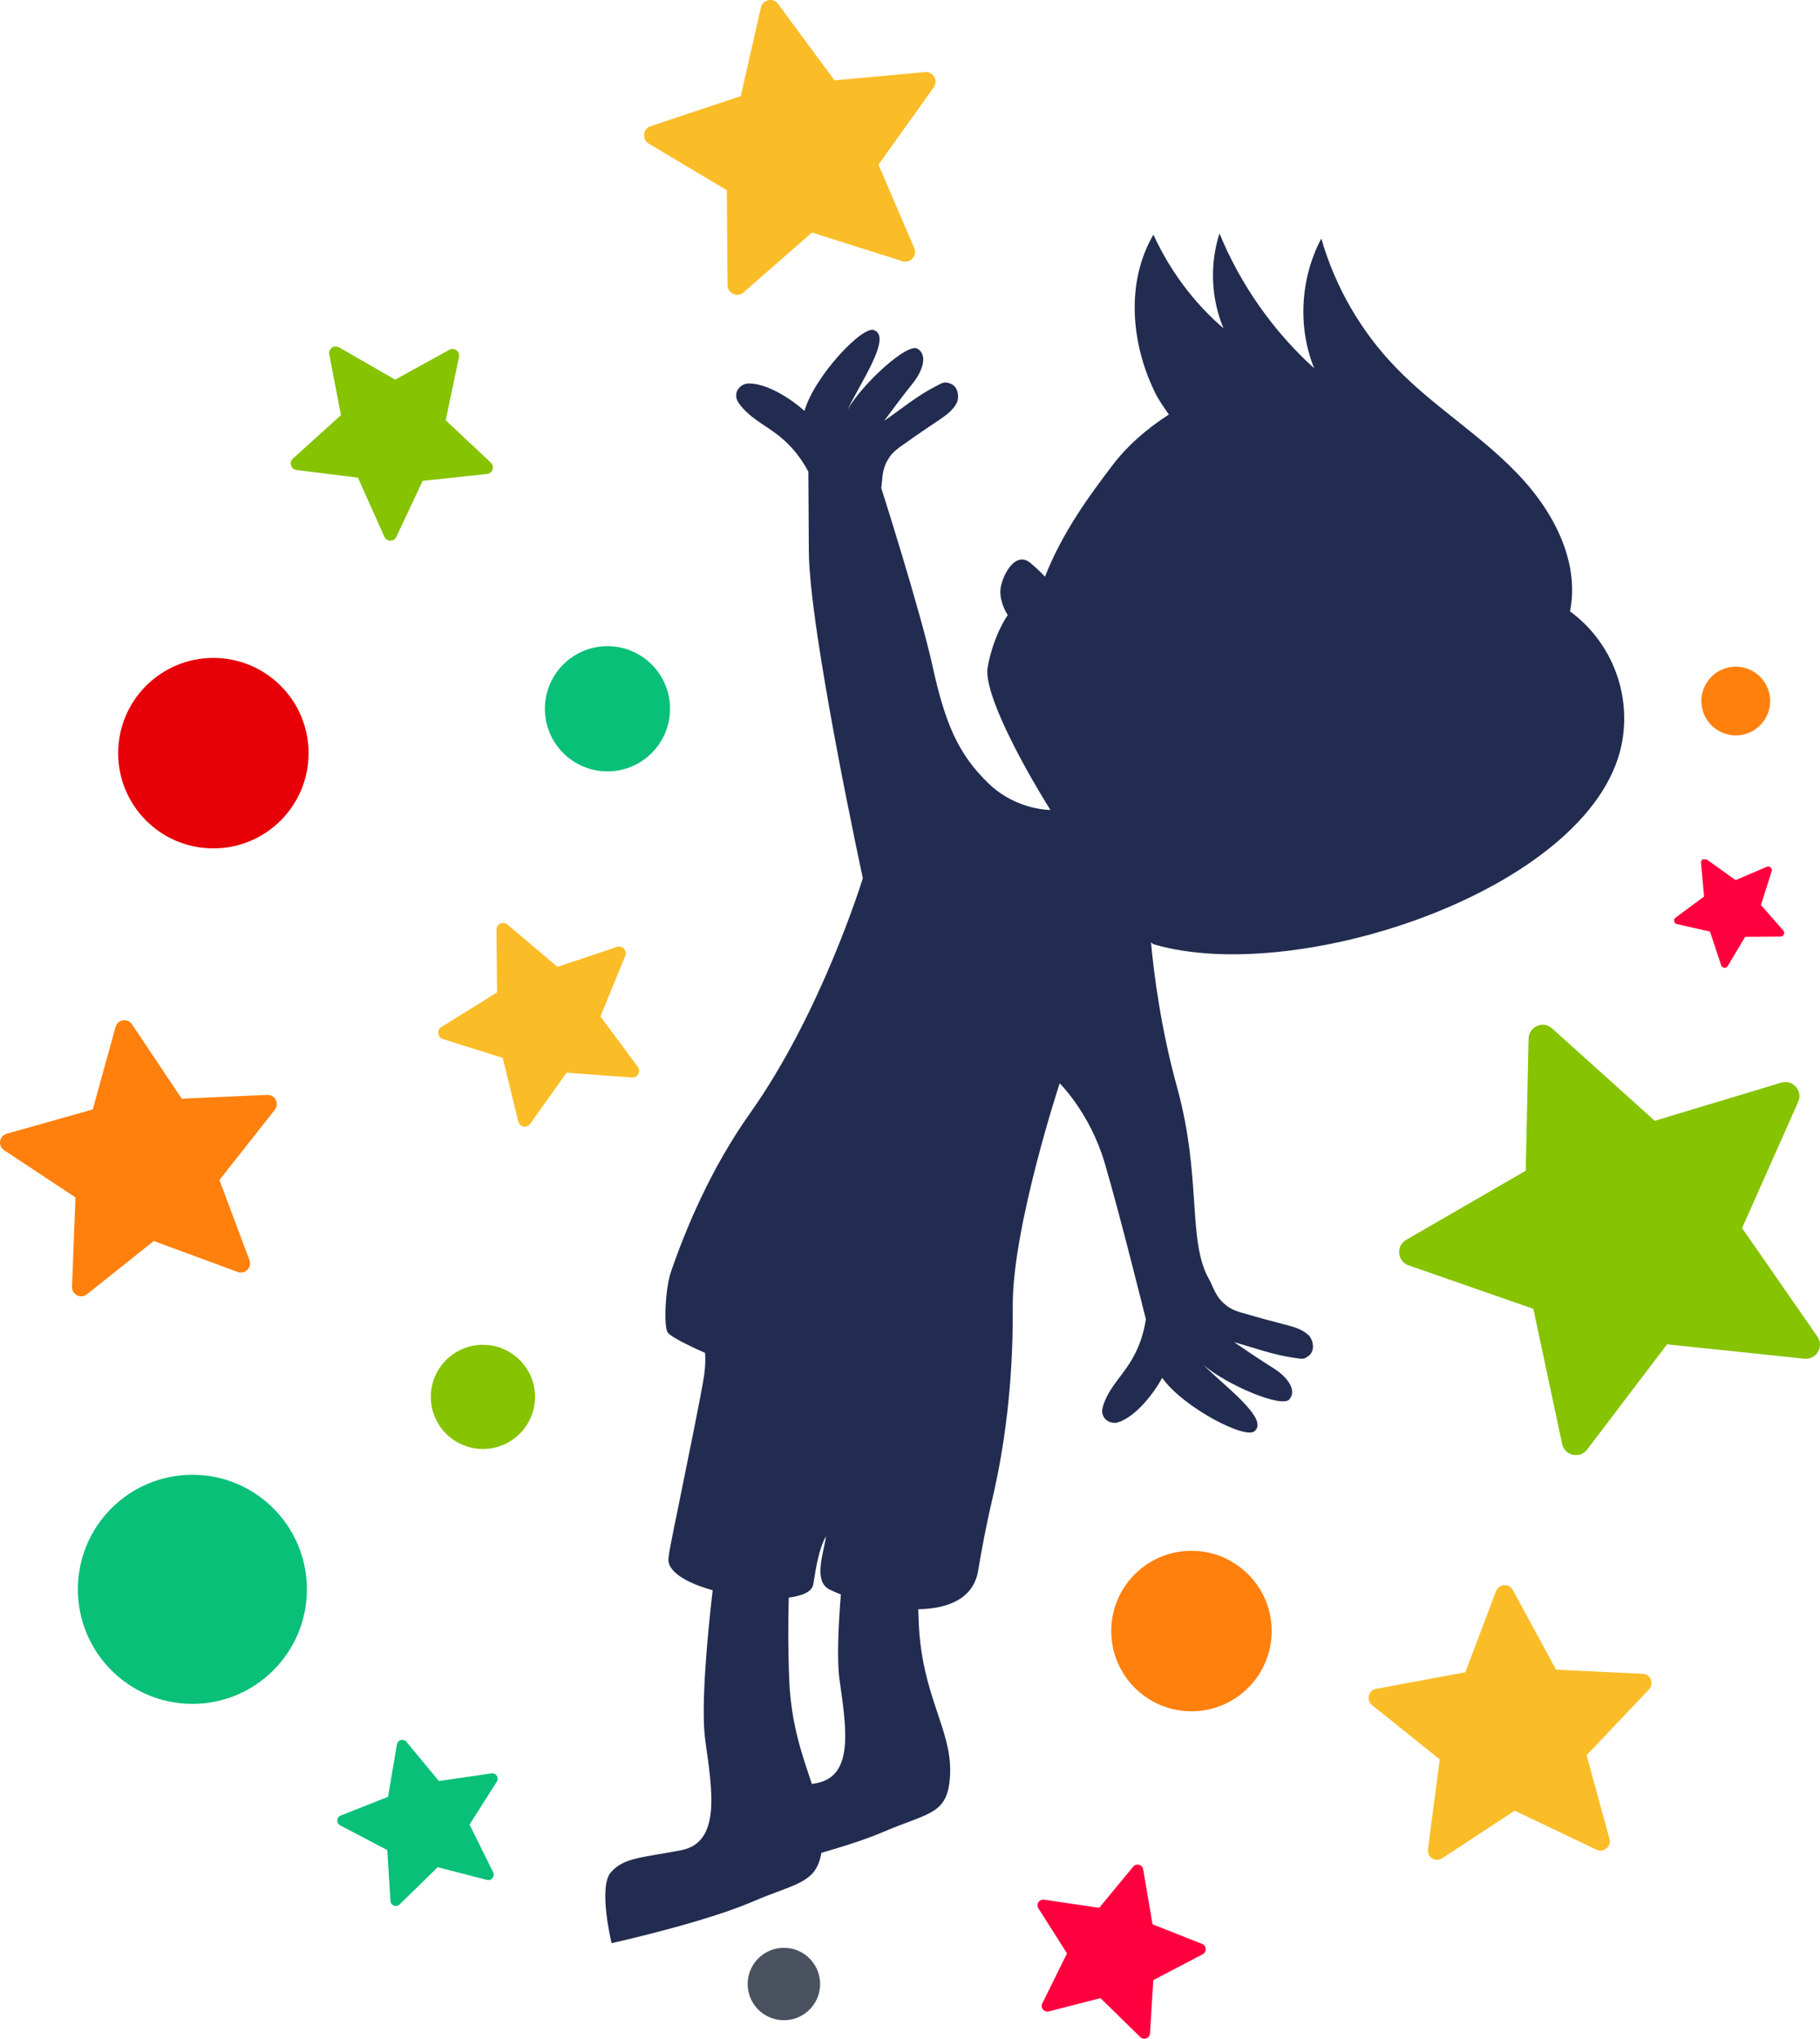 <?xml version="1.0" encoding="UTF-8"?> <svg xmlns="http://www.w3.org/2000/svg" xmlns:xlink="http://www.w3.org/1999/xlink" xmlns:xodm="http://www.corel.com/coreldraw/odm/2003" xml:space="preserve" width="500mm" height="559.928mm" version="1.1" style="shape-rendering:geometricPrecision; text-rendering:geometricPrecision; image-rendering:optimizeQuality; fill-rule:evenodd; clip-rule:evenodd" viewBox="0 0 3365.23 3768.57"> <defs> <style type="text/css"> .fil0 {fill:#FABD28} .fil1 {fill:#09C079} .fil2 {fill:#86C300} .fil3 {fill:#E70008} .fil4 {fill:#FF800C} .fil5 {fill:#FF003E} .fil6 {fill:#4A525F} .fil7 {fill:#222C50} /* Per scalare dal centro di ogni forma */ .anim-scale { transform-box: fill-box; transform-origin: center; } </style> </defs> <g id="Livello_x0020_1">  <path id="stella1" class="fil0 anim-scale" d="M1543.04 148.49l167.19 -15.21c7.12,-0.62 13.59,2.72 17.14,8.98 3.56,6.2 3.24,13.49 -1,19.37l-102.01 142.72 66.1 154.22c2.83,6.64 1.65,13.82 -3.16,19.17 -4.82,5.31 -11.89,7.2 -18.74,5.05l-167.32 -52.96 -126.25 110.55c-5.39,4.71 -12.63,5.83 -19.18,2.88 -6.58,-2.94 -10.54,-9.06 -10.59,-16.23l-1.35 -175.47 -144.16 -85.96c-6.15,-3.67 -9.38,-10.22 -8.65,-17.33 0.78,-7.12 5.37,-12.82 12.16,-15.11l166.49 -55.47 37.16 -163.67c1.61,-6.99 6.79,-12.1 13.85,-13.62 7.02,-1.42 13.86,1.17 18.1,6.94l104.21 141.17z"> <animateTransform attributeName="transform" type="scale" values="0.8;1;0.8" dur="3s" begin="0s" repeatCount="indefinite"></animateTransform> </path> <path id="stella2" class="fil0 anim-scale" d="M919.07 1834.51l-1.11 -115.87c-0.06,-4.96 2.61,-9.23 7.09,-11.32 4.52,-2.09 9.52,-1.46 13.3,1.74l92.52 78.21 109.8 -36.89c4.77,-1.56 9.6,-0.32 12.97,3.27 3.43,3.61 4.31,8.58 2.47,13.15l-45.78 112.18 69.01 93.05c2.96,3.99 3.31,9.01 0.92,13.36 -2.44,4.33 -6.85,6.74 -11.79,6.39l-120.8 -8.9 -67.2 94.41c-2.88,4.04 -7.52,5.93 -12.4,4.99 -4.88,-0.91 -8.56,-4.42 -9.71,-9.19l-28.89 -117.65 -110.53 -34.76c-4.75,-1.49 -7.96,-5.31 -8.58,-10.28 -0.59,-4.91 1.56,-9.44 5.8,-12.05l102.9 -63.83z"> <animateTransform attributeName="transform" type="scale" values="0.8;1;0.8" dur="3s" begin="0.5s" repeatCount="indefinite"></animateTransform> </path> <path id="stella3" class="fil4 anim-scale" d="M335.98 2030.92l158.13 -7c6.72,-0.27 12.65,3.18 15.75,9.19 3.1,6.01 2.43,12.88 -1.7,18.2l-102.41 129.92 55.49 148.17c2.35,6.34 0.95,13.05 -3.85,17.88 -4.8,4.77 -11.51,6.28 -17.82,3.94l-155.19 -57.22 -123.8 98.55c-5.3,4.21 -12.13,4.91 -18.16,1.86 -6.02,-3.07 -9.55,-8.95 -9.28,-15.75l6.44 -165.27 -132.01 -87.25c-5.61,-3.76 -8.39,-10.04 -7.33,-16.75 0.99,-6.69 5.58,-11.85 12.08,-13.65l159.2 -44.95 42.2 -152.52c1.84,-6.49 6.94,-11.11 13.62,-12.19 6.65,-1.05 13,1.67 16.74,7.34l91.92 137.49z"> <animateTransform attributeName="transform" type="scale" values="0.8;1;0.8" dur="3s" begin="1s" repeatCount="indefinite"></animateTransform> </path> <path id="stella4" class="fil2 anim-scale" d="M730.63 701.76l100.23 -55.2c4.29,-2.37 9.23,-2.04 13.19,0.89 3.91,2.92 5.72,7.55 4.67,12.34l-24.62 117.07 83.38 78.22c3.61,3.35 4.88,8.2 3.29,12.83 -1.57,4.61 -5.45,7.74 -10.33,8.23l-118.94 12.72 -48.59 103.55c-2.1,4.45 -6.28,7.08 -11.17,7.03 -4.91,-0.05 -9.06,-2.77 -11.06,-7.22l-48.85 -109.22 -113.47 -14.18c-4.91,-0.64 -8.74,-3.83 -10.22,-8.49 -1.48,-4.67 -0.1,-9.47 3.54,-12.76l88.74 -80.17 -21.57 -112.39c-0.92,-4.8 0.94,-9.41 4.91,-12.27 3.99,-2.83 9,-3.07 13.19,-0.63l103.7 59.63z"> <animateTransform attributeName="transform" type="scale" values="0.8;1;0.8" dur="3s" begin="1.5s" repeatCount="indefinite"></animateTransform> </path> <path id="stella5" class="fil2 anim-scale" d="M3059.65 2071.78l233.79 -70.54c10.01,-3.02 20.28,-0.11 27.16,7.73 6.93,7.82 8.52,18.34 4.26,27.86l-103.73 233.26 139.33 200.58c5.98,8.58 6.34,19.19 1.05,28.17 -5.31,8.98 -14.83,13.76 -25.16,12.68l-253.93 -26.54 -147.72 194.48c-6.28,8.3 -16.27,11.94 -26.46,9.65 -10.2,-2.23 -17.67,-9.82 -19.87,-20.04l-53.14 -249.67 -230.61 -80.36c-9.87,-3.43 -16.47,-11.79 -17.39,-22.22 -1,-10.38 3.88,-19.79 12.91,-25.02l220.99 -127.73 5.23 -244.17c0.19,-10.41 6.12,-19.26 15.69,-23.41 9.6,-4.15 20.06,-2.46 27.86,4.56l189.75 170.72z"> <animateTransform attributeName="transform" type="scale" values="0.8;1;0.8" dur="3s" begin="2s" repeatCount="indefinite"></animateTransform> </path> <path id="stella6" class="fil5 anim-scale" d="M2032.48 3526.52l62.78 -76.01c2.7,-3.24 6.79,-4.56 10.81,-3.46 4.1,1.11 6.99,4.27 7.71,8.42l17.31 101.58 91.65 36.23c3.91,1.57 6.45,5.05 6.66,9.25 0.22,4.21 -1.91,7.93 -5.61,9.9l-91.27 47.83 -6.15 98.4c-0.27,4.21 -2.79,7.64 -6.72,9.18 -3.94,1.5 -8.16,0.64 -11.19,-2.29l-73.63 -72.05 -95.57 24.61c-4.05,1.06 -8.06,-0.32 -10.73,-3.58 -2.7,-3.26 -3.18,-7.52 -1.27,-11.3l45.68 -92.38 -52.86 -83.21c-2.26,-3.56 -2.26,-7.82 0.05,-11.37 2.33,-3.55 6.23,-5.3 10.39,-4.7l101.95 14.96z"> <animateTransform attributeName="transform" type="scale" values="0.8;1;0.8" dur="3s" begin="2.5s" repeatCount="indefinite"></animateTransform> </path> <path id="stella7" class="fil0 anim-scale" d="M2709.42 3091.17l56.74 -149.93c2.43,-6.45 8.03,-10.59 14.88,-11.06 6.85,-0.45 12.89,2.92 16.21,8.93l80 147.26 160.12 7.61c6.9,0.29 12.57,4.36 15.11,10.73 2.59,6.34 1.21,13.21 -3.43,18.17l-115.39 121.64 42.25 154.59c1.84,6.64 -0.24,13.3 -5.55,17.67 -5.26,4.42 -12.16,5.29 -18.32,2.34l-151.32 -72.11 -134 87.96c-5.74,3.75 -12.67,3.8 -18.52,0.16 -5.83,-3.61 -8.76,-9.92 -7.87,-16.71l21.81 -166.16 -125.07 -100.28c-5.37,-4.29 -7.57,-10.89 -5.9,-17.53 1.64,-6.69 6.74,-11.43 13.45,-12.7l164.78 -30.58z"> <animateTransform attributeName="transform" type="scale" values="0.8;1;0.8" dur="3s" begin="3s" repeatCount="indefinite"></animateTransform> </path> <path id="stella8" class="fil5 anim-scale" d="M3209.2 1626.88l57.68 -24.67c2.46,-1.06 5.15,-0.59 7.12,1.18 1.99,1.8 2.69,4.43 1.88,7.01l-19.81 62.51 41.36 47.24c1.7,2.04 2.1,4.75 1,7.18 -1.06,2.47 -3.37,3.96 -5.98,3.96l-65.64 0.49 -32.17 53.87c-1.37,2.34 -3.83,3.53 -6.46,3.26 -2.68,-0.3 -4.83,-2.02 -5.67,-4.56l-20.68 -62.26 -61.26 -13.94c-2.59,-0.57 -4.51,-2.53 -5.05,-5.15 -0.57,-2.62 0.4,-5.15 2.64,-6.74l52.72 -38.96 -5.7 -62.51c-0.21,-2.67 1.06,-5.1 3.4,-6.44l7.2 0.37 53.42 38.16z"> <animateTransform attributeName="transform" type="scale" values="0.8;1;0.8" dur="3s" begin="3.5s" repeatCount="indefinite"></animateTransform> </path> <path id="stella9" class="fil1 anim-scale" d="M811.52 3292.24l-59.92 -72.42c-2.53,-3.13 -6.45,-4.37 -10.36,-3.31 -3.85,1.02 -6.63,4.04 -7.31,8l-16.5 96.89 -87.43 34.54c-3.69,1.49 -6.09,4.82 -6.34,8.84 -0.23,3.97 1.79,7.55 5.4,9.42l87.02 45.65 5.88 93.82c0.21,3.98 2.7,7.27 6.44,8.73 3.67,1.43 7.69,0.63 10.6,-2.21l70.3 -68.66 91 23.41c3.94,0.99 7.79,-0.25 10.36,-3.41 2.51,-3.09 2.96,-7.18 1.15,-10.78l-43.6 -88.06 50.43 -79.31c2.17,-3.43 2.12,-7.49 -0.06,-10.89 -2.18,-3.34 -5.87,-5.04 -9.9,-4.47l-97.18 14.23z"> <animateTransform attributeName="transform" type="scale" values="1;1.3;1" dur="3s" begin="4s" repeatCount="indefinite"></animateTransform> </path> <path id="cerchio1" class="fil1 anim-scale" d="M1123.21 1194.44c-63.9,0 -115.68,51.83 -115.68,115.68 0,63.93 51.78,115.77 115.68,115.77 63.91,0 115.74,-51.83 115.74,-115.77 0,-63.85 -51.83,-115.68 -115.74,-115.68z"> <animateTransform attributeName="transform" type="scale" values="1;1.2;1" dur="3s" begin="0.7s" repeatCount="indefinite"></animateTransform> </path> <path id="cerchio2" class="fil3 anim-scale" d="M394.53 1216.14c-97.26,0 -176.03,78.79 -176.03,176.05 0,97.27 78.77,176.06 176.03,176.06 97.24,0 176.06,-78.79 176.06,-176.06 0,-97.26 -78.82,-176.05 -176.06,-176.05z"> <animateTransform attributeName="transform" type="scale" values="1;1.2;1" dur="3s" begin="1.2s" repeatCount="indefinite"></animateTransform> </path> <path id="cerchio3" class="fil1 anim-scale" d="M355.7 2726.09c-116.95,0 -211.7,94.78 -211.7,211.76 0,116.94 94.75,211.73 211.7,211.73 116.95,0 211.76,-94.79 211.76,-211.73 0,-116.98 -94.81,-211.76 -211.76,-211.76z"> <animateTransform attributeName="transform" type="scale" values="1;1.2;1" dur="3s" begin="1.7s" repeatCount="indefinite"></animateTransform> </path> <path id="cerchio4" class="fil2 anim-scale" d="M892.93 2485.83c-53.11,0 -96.31,43.09 -96.31,96.29 0,53.18 43.2,96.27 96.31,96.27 53.18,0 96.36,-43.09 96.36,-96.27 0,-53.2 -43.18,-96.29 -96.36,-96.29z"> <animateTransform attributeName="transform" type="scale" values="1;1.2;1" dur="3s" begin="2.2s" repeatCount="indefinite"></animateTransform> </path> <path id="cerchio5" class="fil4 anim-scale" d="M3209.48 1232.3c35.11,0 63.58,28.45 63.58,63.52 0,35.11 -28.47,63.56 -63.58,63.56 -35.07,0 -63.56,-28.45 -63.56,-63.56 0,-35.07 28.49,-63.52 63.56,-63.52z"> <animateTransform attributeName="transform" type="scale" values="1;1.2;1" dur="3s" begin="2.7s" repeatCount="indefinite"></animateTransform> </path> <path id="cerchio6" class="fil4 anim-scale" d="M2203.02 2866.63c-81.89,0 -148.31,66.42 -148.31,148.33 0,81.93 66.42,148.33 148.31,148.33 81.9,0 148.32,-66.41 148.32,-148.33 0,-81.92 -66.42,-148.33 -148.32,-148.33z"> <animateTransform attributeName="transform" type="scale" values="1;1.2;1" dur="3s" begin="3.2s" repeatCount="indefinite"></animateTransform> </path> <path id="cerchio7" class="fil6 anim-scale" d="M1449.44 3600.46c-37,0 -66.98,29.98 -66.98,66.98 0,36.96 29.98,66.92 66.98,66.92 36.97,0 66.98,-29.96 66.98,-66.92 0,-37 -30.01,-66.98 -66.98,-66.98z"> <animateTransform attributeName="transform" type="scale" values="1;1.2;1" dur="3s" begin="3.7s" repeatCount="indefinite"></animateTransform> </path> <path id="bambino" class="fil7" d="M1494.61 871.77c-11.92,-22.29 -27.02,-42.6 -46.49,-59.48 -27.83,-24.83 -54.17,-33.41 -78.01,-61.62 -4.72,-6.31 -9.46,-12.48 -8.76,-20.01 -0.48,-10.84 9.66,-20.95 21.25,-21.75 34.59,-1.38 80.78,28.68 104.87,50.69 18.3,-64.36 110.07,-161.39 129.64,-148.82 32.04,13.22 -27.8,99.34 -50.04,146.83 25.86,-46.63 111.87,-126.13 129.97,-112.64 19.6,12.62 6.95,42.36 -7.2,60.86 -21.38,26.86 -34.92,44.95 -55.04,72.13 31.5,-21.71 61.19,-46.52 96.05,-64.23 12.39,-6.39 14.94,-8.87 26.51,-4.64 12.78,4.48 17.24,22.06 11.95,35.27 -6.52,12.94 -18.25,21.98 -29.74,29.8 -23.67,16.12 -41.9,27.96 -65.9,45.3 -11.46,7.91 -23.7,16.16 -30.71,28.34 -8.03,11.86 -10.94,25.73 -11.81,39.39 -0.68,5 -1.21,9.96 -1.67,14.94 0,0 71.49,223.7 94.71,328.81 23.19,105.12 46.59,161.48 102.36,216.05 44.35,43.41 96.32,49.58 115.77,50.29 -53.37,-85.18 -124.44,-217.58 -116.08,-263.96 11,-60.54 37.13,-96.35 37.13,-96.35 0,0 -12.91,-18.65 -13.75,-41.82 -0.83,-23.19 25.16,-79.22 55.08,-54.96 9.58,7.73 19.07,16.91 27.48,25.8 33.36,-84.64 84.03,-152.05 124.42,-205.44 28.16,-37.19 64.66,-68.42 104.63,-94.32 -8.07,-11.55 -16.1,-23.12 -22.87,-35.28 -47.1,-92.22 -57.76,-207.86 -5.69,-297.21 30.42,66.36 74.62,125.93 129.71,173.23 -23.06,-54.53 -25.89,-118.32 -7.55,-175.38 39.05,94.67 99.18,180.42 175.06,249.16 -30.73,-76.3 -25.63,-166.44 13.25,-239.86 25.72,89.63 73.5,172.28 138.14,238.78 68.41,70.92 153.57,122.61 221.66,192.91 67.11,68.33 118.92,163.73 100.06,257.49 73.7,54.2 111.21,144.78 97.4,235.19 -41.56,272.37 -596.48,460.17 -867.5,380.18l-4.67 -3.39c5.39,58.72 18.34,159.44 48.02,267.01 46.6,168.39 18.5,285.4 59.84,356.53 1.89,3.31 3.4,6.52 4.5,9.51l0 0.03 1.97 4.02c5.37,12.64 12.62,24.73 24.13,33.27 10.63,9.22 24.87,13 38.35,16.64 28.34,8.49 49.48,13.67 77.15,21.08 13.37,3.58 27.48,8.25 37.86,18.34 9.33,10.73 10.93,28.83 0.41,37.21 -9.55,7.85 -12.78,6.31 -26.57,4.37 -38.83,-5.2 -75.02,-18.85 -111.94,-29.04 28.05,19.07 46.68,31.71 75.81,50.05 19.47,12.81 41.18,36.7 26.8,55.08 -12.59,18.67 -120.02,-28.04 -159.74,-63.57 36.62,37.56 121.51,99.09 95.57,122.2 -14.35,18.31 -132.97,-43.09 -171.44,-97.88 -15.54,28.75 -49.17,72.38 -82.28,82.46 -11.21,3.05 -24.16,-3.18 -27.29,-13.56 -3.1,-6.82 -0.62,-14.27 1.73,-21.76 13.25,-34.47 35.25,-51.23 53.37,-83.88 12.84,-22.39 20.41,-46.47 24.27,-71.51 0,0 -49.05,-197.55 -76.34,-289.55 -27.24,-92.01 -83.05,-146.58 -83.05,-146.58 0,0 -87.82,266.85 -86.75,412.07 1.12,145.21 -16.23,264.36 -37.72,356.19 -12.09,51.42 -20.15,96.27 -26.43,133.26 -8.79,51.42 -55.85,69.69 -110.58,70.66 0.27,8.14 0.48,16.36 0.88,24.7 5.55,133.85 59.87,196.2 58.11,276.01 -1.84,79.79 -37.43,73.83 -122.42,110.37 -32.04,13.83 -74.89,27.5 -115.69,39.15 -9.47,57.02 -48.24,56.24 -127.6,90.42 -90.14,38.8 -260.32,76.57 -260.32,76.57 0,0 -25.43,-104.13 -1.11,-131.26 24.38,-27.1 55.55,-26.34 129.57,-40.5 73.97,-14.22 57.93,-109.53 44.79,-202.81 -8.6,-61.48 3.99,-194.34 13.65,-277.8 -47.5,-13.26 -84.54,-34.19 -81.69,-59.38 2.64,-23.4 15.69,-80.95 27.59,-141.57l0.05 -0.14 0.05 -0.35c2.05,-9.91 34.68,-169.01 38.3,-196.65 3.74,-28.52 1.4,-40.83 1.4,-40.83 0,0 -61.54,-26.51 -69.03,-37.77 -7.29,-11.03 -4.43,-79.46 5.74,-110.48 27.45,-80.44 74.12,-192.29 146.81,-294.71 133.05,-187.59 208.43,-434.36 208.43,-434.36 0,0 -99.07,-457.52 -99.85,-604.53 -0.88,-147.02 -0.88,-147.02 -0.88,-147.02zm60.18 2075.57c-7.63,-2.97 -14.72,-6.06 -20.89,-9.13 -31.29,-15.43 -10.25,-69.44 -6.56,-98.59 -13.89,24.72 -18.93,60.4 -23.56,89.15 -2.15,13.32 -19.91,21.11 -45.33,24.38 -1.24,43.32 -1.42,96.1 0.89,152.24 3.48,84.24 25.19,141.81 41.9,192.34 2.83,-0.52 5.8,-1.08 8.84,-1.67 69.74,-13.38 54.55,-103.23 42.23,-191.17 -4.96,-35.78 -2.34,-97.26 2.48,-157.55z"> </path> </g> </svg> 